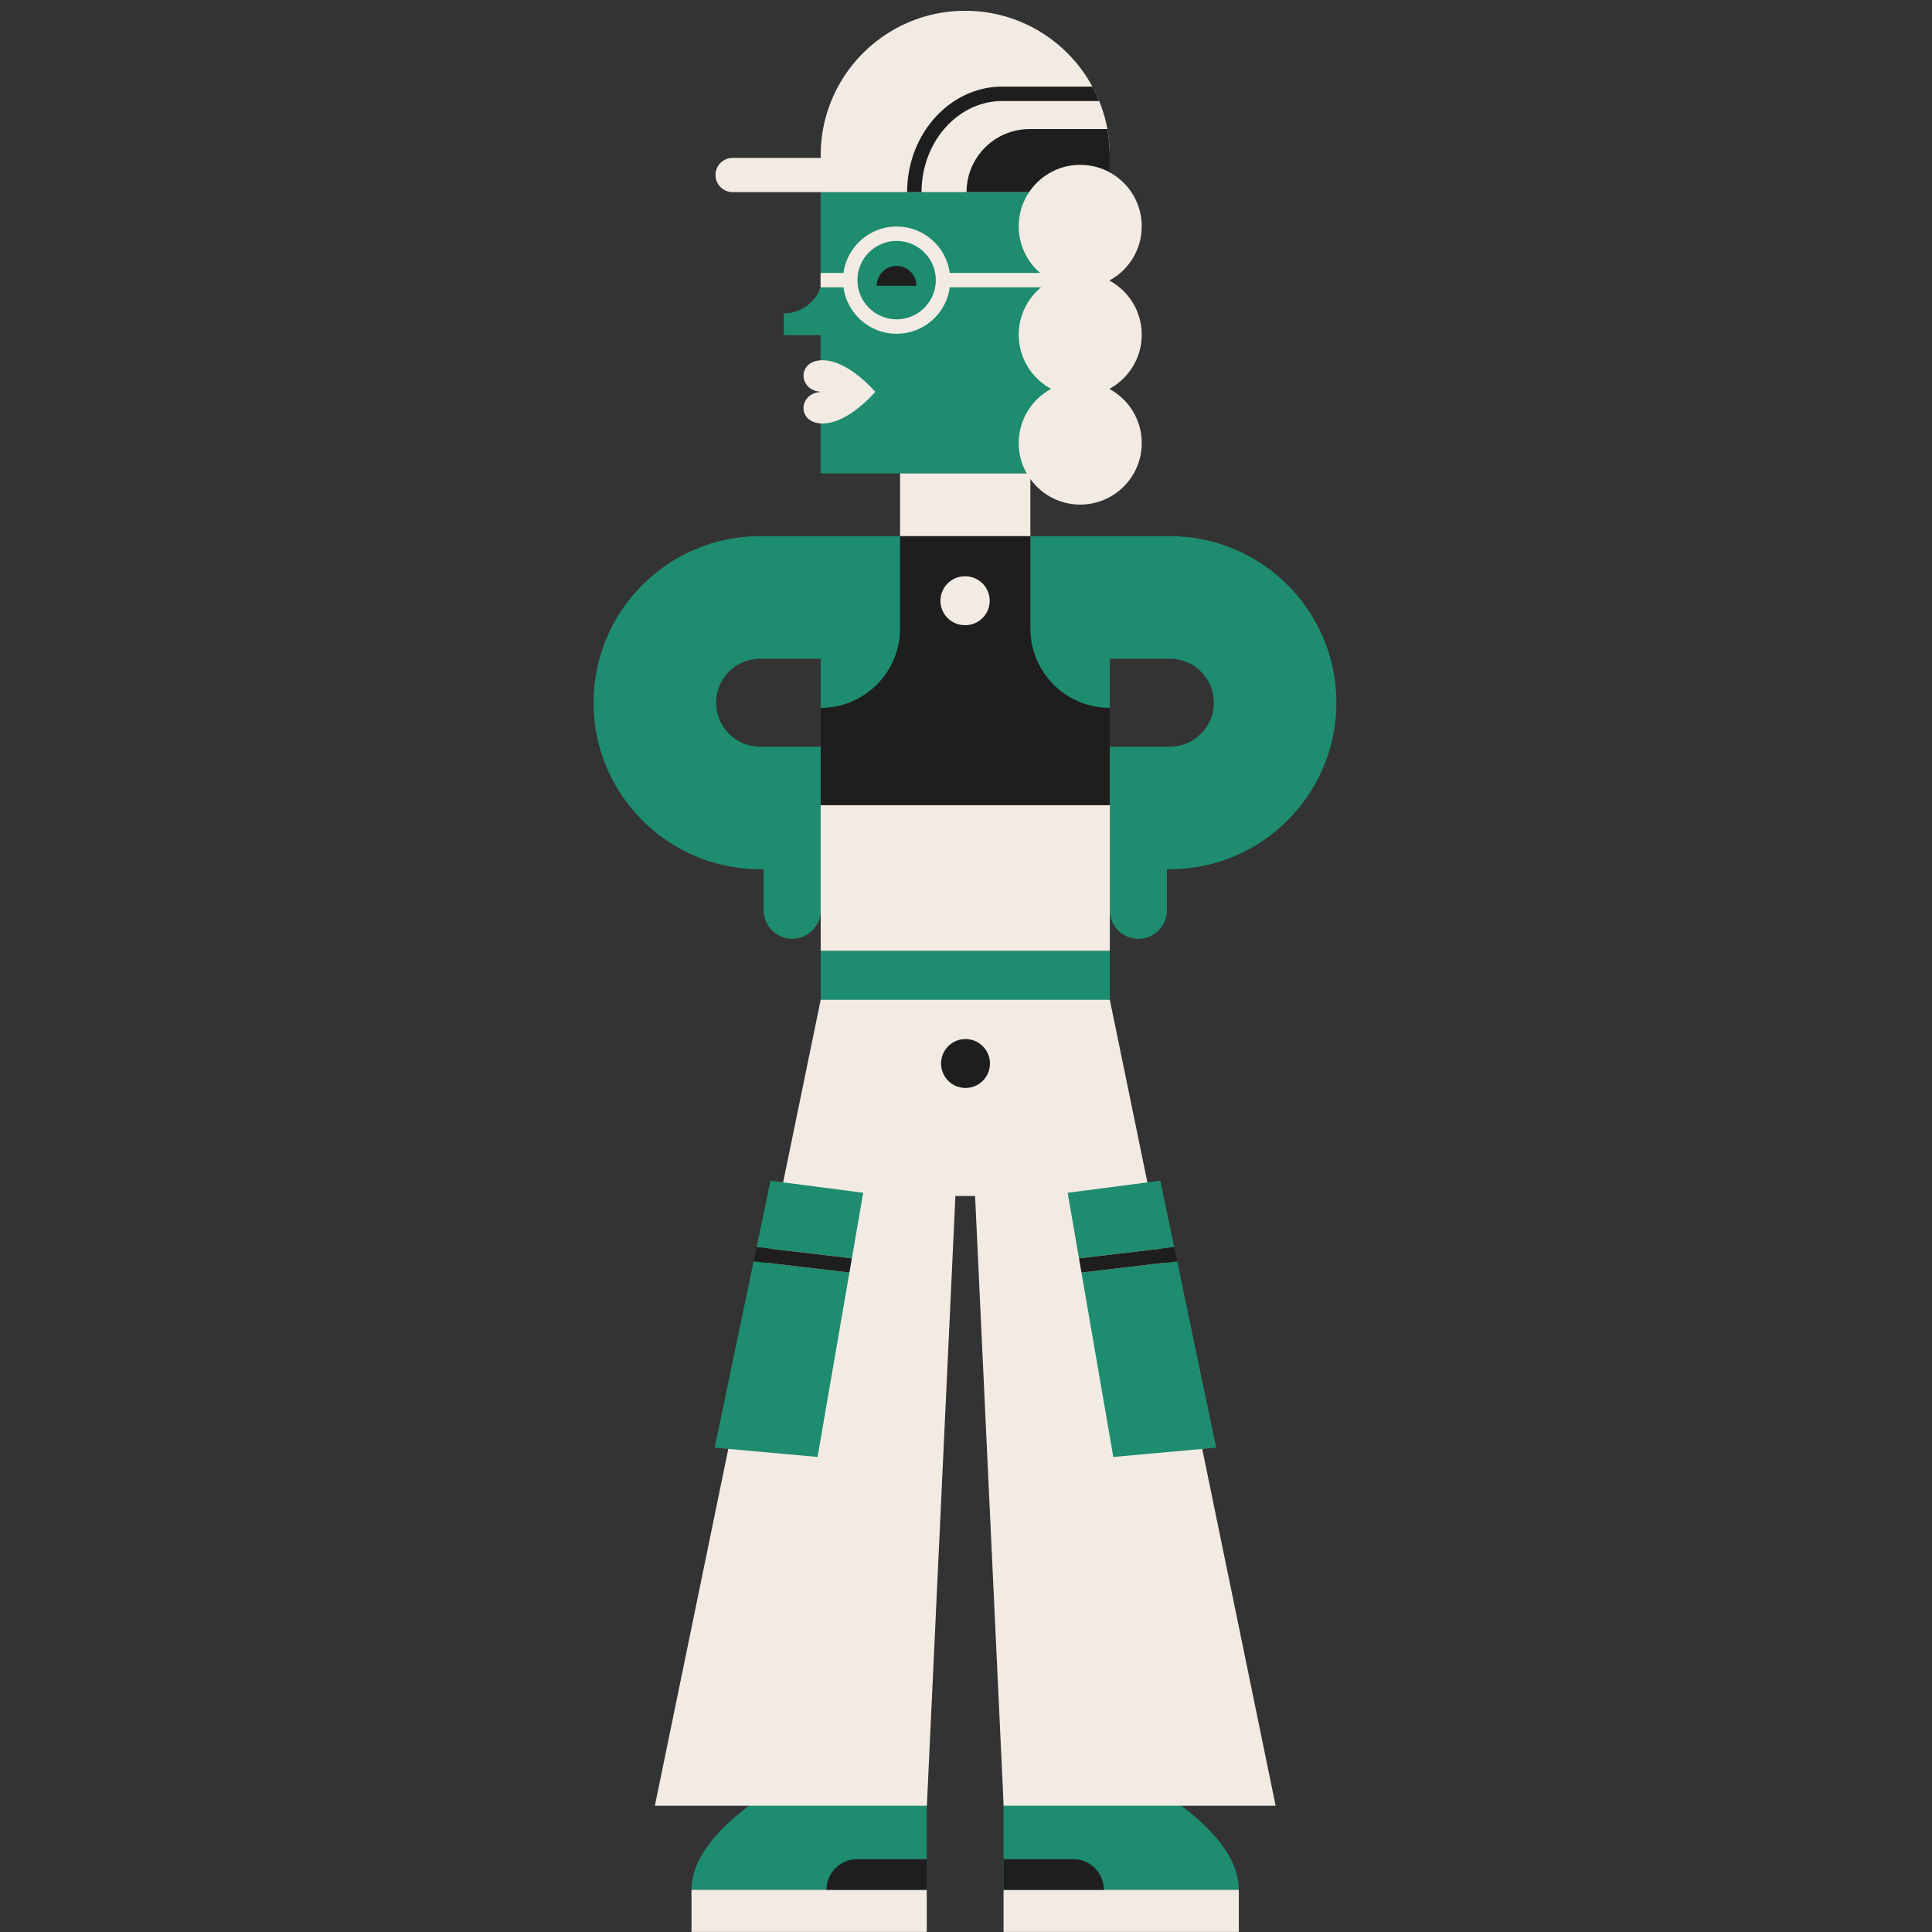 <svg xmlns="http://www.w3.org/2000/svg" width="720" height="720" fill="none"><rect width="100%" height="100%" fill="#333333" stroke="none"/><g clip-path="url(#a)"><path fill="#F2EBE4" d="M257.703 719.976h87.677v-15.75h-87.677z"/><path fill="#1E8C6E" d="M345.38 704.261h-87.677c0-25.309 45.824-45.823 45.824-45.823h41.853z"/><path fill="#1E1E1E" d="M319.444 692.846h25.936v11.451h-37.387c0-6.323 5.134-11.451 11.451-11.451"/><path fill="#F2EBE4" d="M461.675 704.226h-87.678v15.75h87.678z"/><path fill="#1E8C6E" d="M373.997 704.261h87.678c0-25.309-45.824-45.823-45.824-45.823h-41.854zM413.6 354.328H305.849v25.184H413.6zM435.977 323.938H413.14v-45.675h22.837c9.04 0 16.39-7.356 16.39-16.395s-7.35-16.389-16.39-16.389h-87.044v-45.675h87.044c34.224 0 62.064 27.841 62.064 62.064s-27.84 62.07-62.064 62.07"/><path fill="#1E8C6E" d="M424.239 349.886c-5.881 0-10.651-4.771-10.651-10.652v-35.501h21.303v35.501c0 5.881-4.771 10.652-10.652 10.652M305.849 285.028V232.35H413.57v55.412z"/><path fill="#1E8C6E" d="M306.1 323.938h-22.837c-34.223 0-62.064-27.841-62.064-62.07s27.841-62.064 62.064-62.064h87.044v45.675h-87.044c-9.04 0-16.389 7.35-16.389 16.389s7.349 16.395 16.389 16.395H306.1z"/><path fill="#1E1E1E" d="M383.986 234.212v-34.45h-48.553v34.45c0 16.342-13.248 29.585-29.584 29.585v61.227H413.57v-61.227c-16.341 0-29.584-13.243-29.584-29.585"/><path fill="#1E8C6E" d="M292.111 124.916h18.365v-22.641h-3.845c0 8.019-6.501 14.521-14.52 14.521v8.12"/><path fill="#1E8C6E" d="M413.564 71.593H305.813v104.843h107.751z"/><path fill="#F2EBE4" d="M306.524 134.248c-9.762 0-9.099 11.785 0 11.785q4.83 0 0 0c-9.099 0-9.762 11.786 0 11.786s19.661-11.786 19.661-11.786-9.905-11.785-19.661-11.785M316.847 101.714h-11.039v5.374h11.039zM401.533 101.714H351.44v5.374h50.093z"/><path fill="#F2EBE4" d="M334.144 124.384c-11.022 0-19.984-8.967-19.984-19.983s8.968-19.983 19.984-19.983c11.015 0 19.983 8.967 19.983 19.983s-8.968 19.983-19.983 19.983m0-34.599c-8.06 0-14.61 6.556-14.61 14.61s6.556 14.61 14.61 14.61 14.61-6.556 14.61-14.61-6.556-14.61-14.61-14.61"/><path fill="#1E8C6E" d="M284.582 303.704h21.303v35.5c0 5.881-4.77 10.652-10.651 10.652s-10.652-4.771-10.652-10.652z"/><path fill="#F2EBE4" d="M359.709 4.024c-29.745 0-53.86 24.115-53.86 53.86v.967h-32.826a6.373 6.373 0 0 0-6.37 6.371 6.373 6.373 0 0 0 6.37 6.37H413.57V57.885c0-29.745-24.115-53.86-53.861-53.86"/><path fill="#1E1E1E" d="M360.211 71.593h53.353V57.885c0-3.338-.305-6.61-.89-9.78h-28.981c-12.974 0-23.488 10.514-23.488 23.488z"/><path fill="#1E1E1E" d="M338.066 71.593h5.374c0-18.718 13.529-33.949 30.157-33.949h36.038a54 54 0 0 0-2.531-5.373h-33.507c-19.589 0-35.531 17.637-35.531 39.322M326.734 106.514a7.4 7.4 0 0 1 7.404-7.403 7.4 7.4 0 0 1 7.403 7.403"/><path fill="#F2EBE4" d="M425.493 124.737c0-8.735-4.884-16.324-12.072-20.193 7.182-3.869 12.072-11.457 12.072-20.192 0-12.658-10.263-22.921-22.921-22.921s-22.921 10.263-22.921 22.92c0 8.736 4.884 16.324 12.073 20.193-7.183 3.869-12.073 11.458-12.073 20.193s4.884 16.323 12.073 20.192c-7.183 3.869-12.073 11.457-12.073 20.192 0 12.658 10.263 22.921 22.921 22.921s22.921-10.263 22.921-22.921c0-8.735-4.884-16.323-12.072-20.192 7.182-3.869 12.072-11.457 12.072-20.192"/><path fill="#F2EBE4" d="M383.986 176.436h-48.553v23.332h48.553zM359.722 232.982a9.105 9.105 0 0 0 0-18.21 9.106 9.106 0 1 0 0 18.21M356.056 445.707h7.331l10.646 227.239h101.362L413.6 372.586H305.849l-61.795 300.36h101.362z"/><path fill="#1E1E1E" d="M411.391 704.303h-37.388v-11.451h25.936c6.323 0 11.452 5.134 11.452 11.451"/><path fill="#1E8C6E" d="m266.336 539.498 38.343 3.469 11.869-68.721-35.68-4.209zM321.689 444.513l-34.539-4.496-5.177 24.742 35.495 4.185z"/><path fill="#1E1E1E" d="m281.973 464.759-1.105 5.278 35.68 4.209.92-5.302z"/><path fill="#1E8C6E" d="m453.238 539.498-38.343 3.469-11.869-68.721 35.68-4.209zM397.885 444.513l34.54-4.496 5.176 24.742-35.495 4.185z"/><path fill="#1E1E1E" d="m437.601 464.759 1.105 5.278-35.68 4.209-.92-5.302zM359.722 405.442a9.106 9.106 0 1 0-.001-18.211 9.106 9.106 0 0 0 .001 18.211"/><path fill="#F2EBE4" d="M413.6 300.085H305.849v54.243H413.6z"/></g><defs><clipPath id="a"><path fill="#fff" d="M0 0h720v720H0z"/></clipPath></defs></svg>